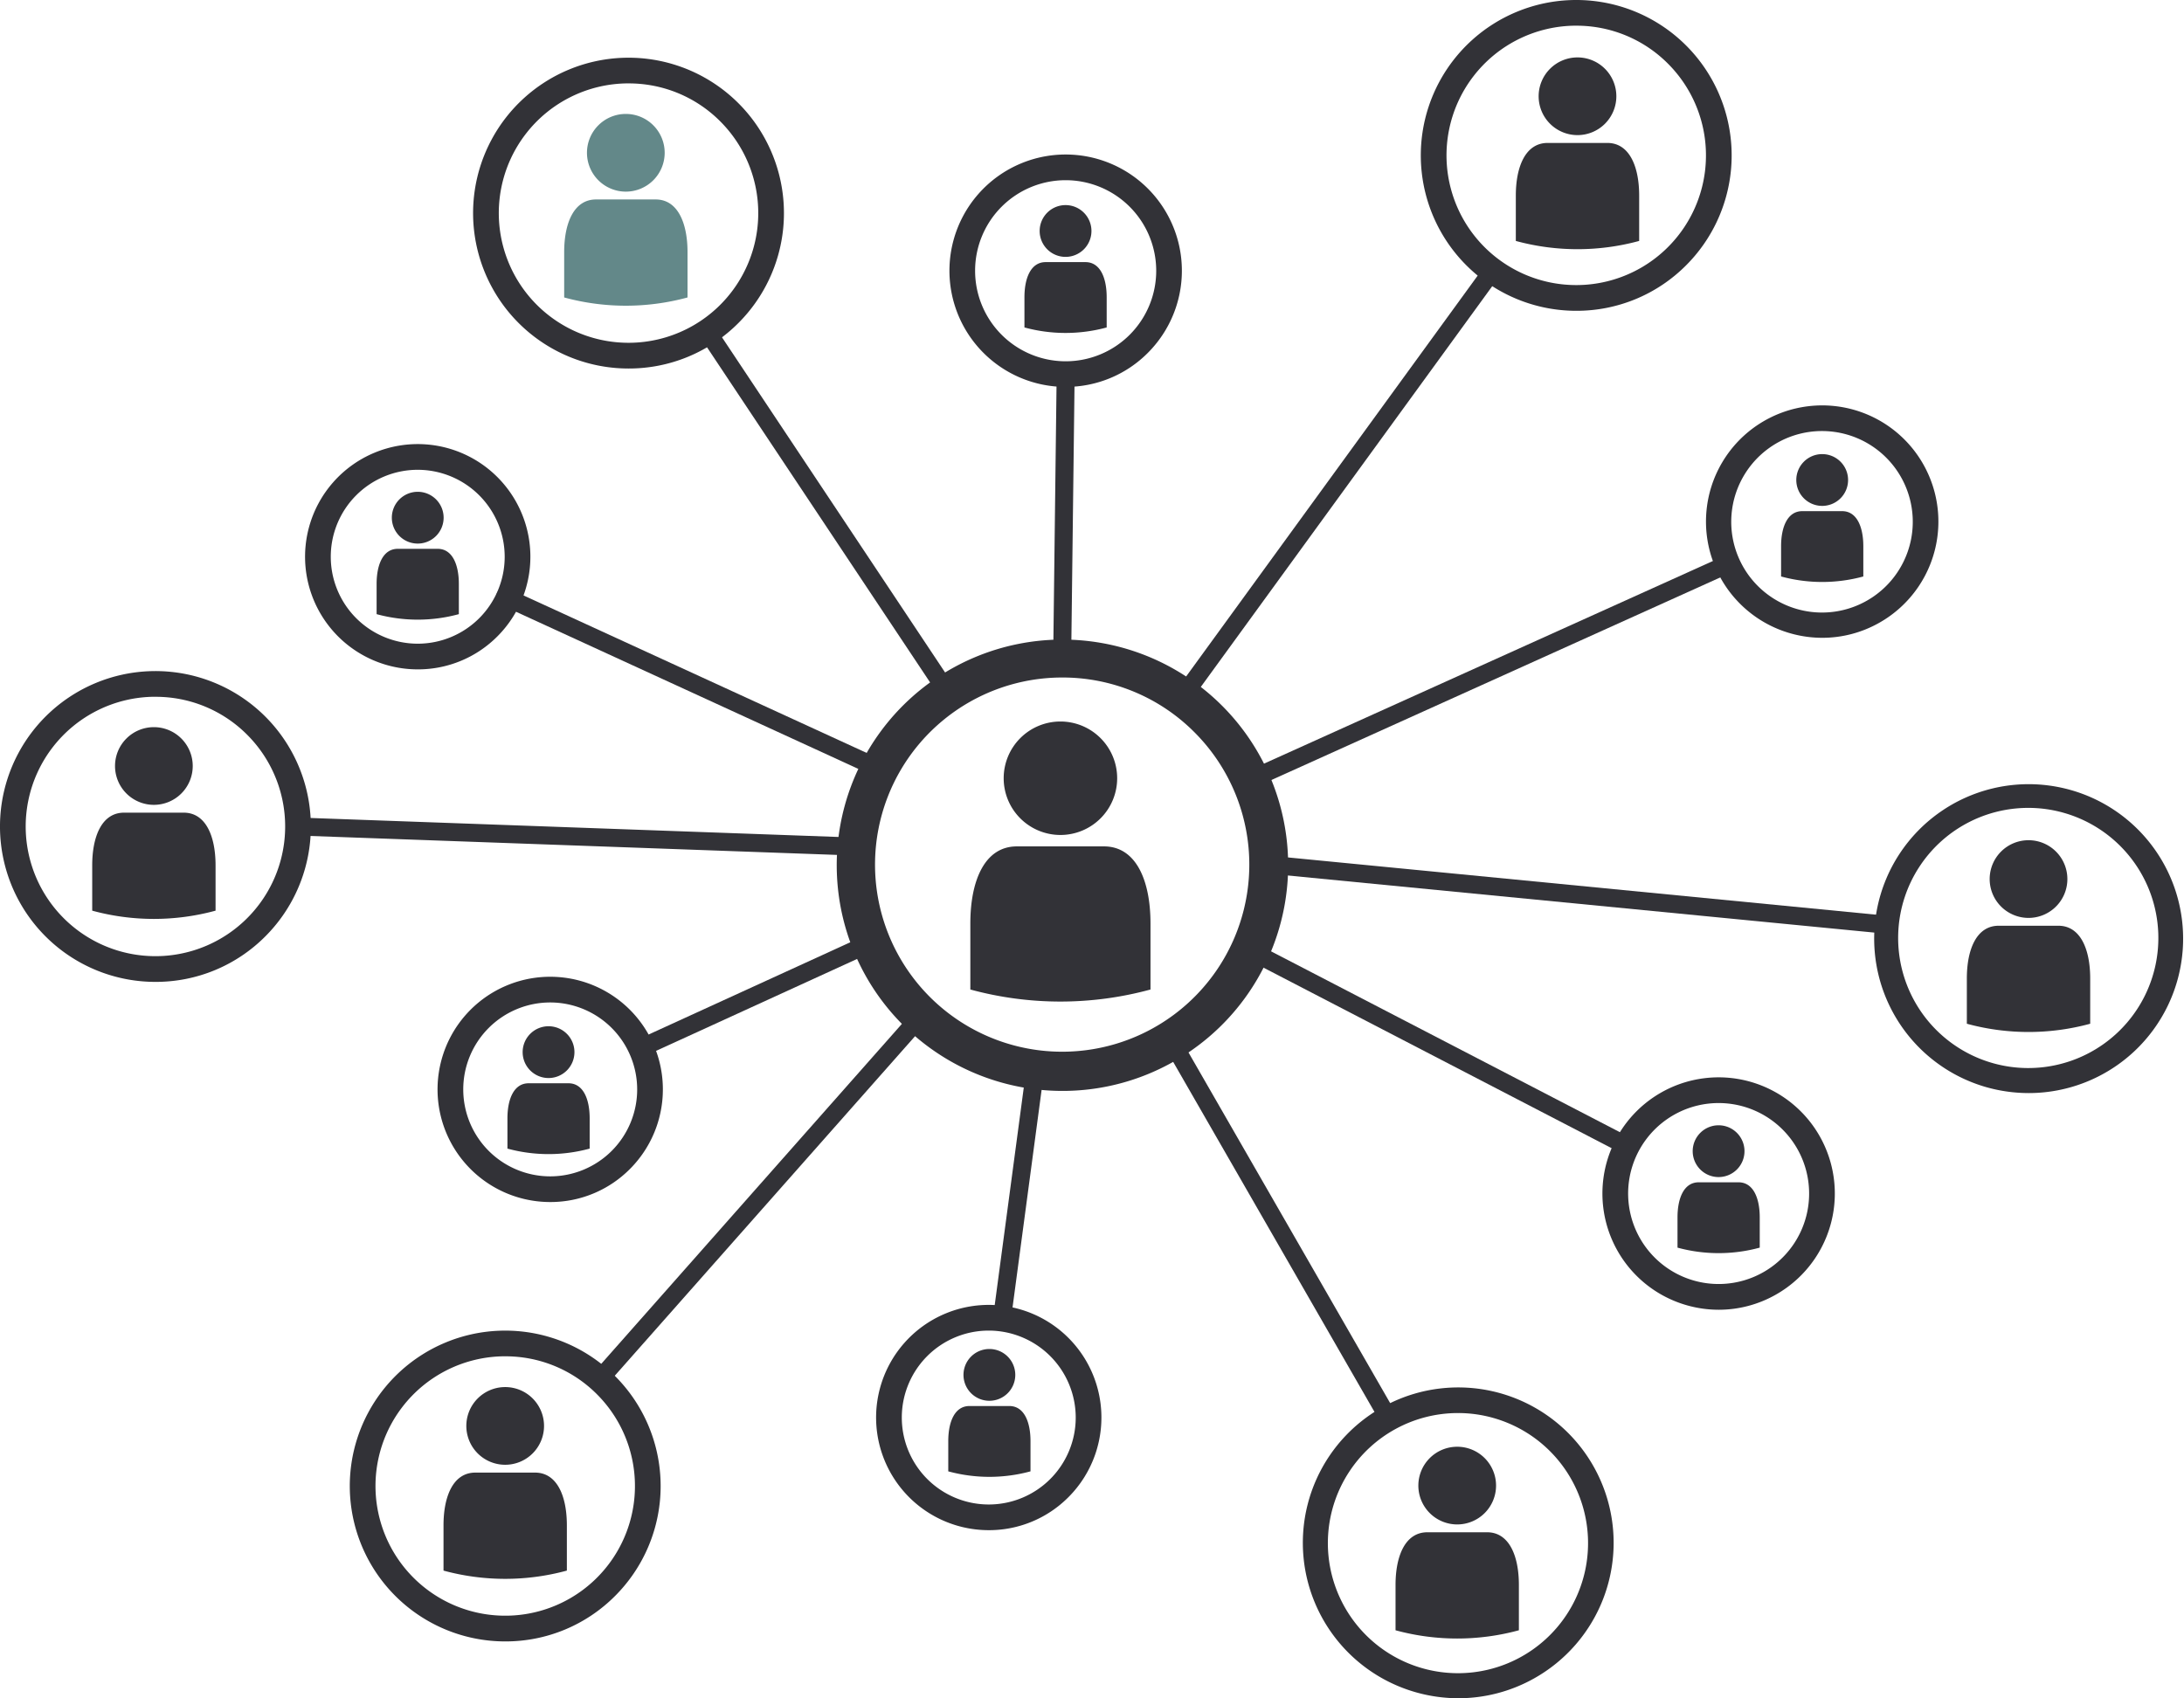 <svg xmlns="http://www.w3.org/2000/svg" width="274.934" height="213.819" viewBox="0 0 274.934 213.819"><defs><style>.a{fill:#323237;}.b{fill:#638889;}</style></defs><g transform="translate(87.935 40.643)"><path class="a" d="M1589.294,824.04a1.131,1.131,0,0,1-.944-.505l-30.225-45.416a1.132,1.132,0,0,1,1.885-1.255l30.225,45.416a1.132,1.132,0,0,1-.942,1.76Z" transform="translate(-1557.936 -776.359)"></path></g><g transform="translate(132.58 45.964)"><path class="a" d="M2249.109,896.6h-.014a1.132,1.132,0,0,1-1.119-1.146l.439-35.738a1.132,1.132,0,0,1,1.132-1.118h.014a1.132,1.132,0,0,1,1.118,1.146l-.439,35.738A1.132,1.132,0,0,1,2249.109,896.6Z" transform="translate(-2247.976 -858.595)"></path></g><g transform="translate(147.744 32.951)"><path class="a" d="M2483.481,713.353a1.132,1.132,0,0,1-.915-1.8l38.993-53.623a1.132,1.132,0,1,1,1.832,1.332L2484.4,712.887A1.131,1.131,0,0,1,2483.481,713.353Z" transform="translate(-2482.35 -657.466)"></path></g><g transform="translate(79.559 117.573)"><path class="a" d="M1429.609,1980.891a1.132,1.132,0,0,1-.472-2.162l28.922-13.23a1.132,1.132,0,1,1,.942,2.059l-28.922,13.23A1.127,1.127,0,0,1,1429.609,1980.891Z" transform="translate(-1428.475 -1965.396)"></path></g><g transform="translate(36.383 102.931)"><path class="a" d="M832.133,1743.869h-.042l-69.86-2.513a1.132,1.132,0,0,1,.082-2.263l69.86,2.513a1.132,1.132,0,0,1-.04,2.264Z" transform="translate(-761.141 -1739.091)"></path></g><g transform="translate(62.463 74.018)"><path class="a" d="M1212.444,1316.075a1.128,1.128,0,0,1-.472-.1l-47.069-21.608a1.132,1.132,0,0,1,.945-2.058l47.07,21.608a1.132,1.132,0,0,1-.473,2.162Z" transform="translate(-1164.242 -1292.202)"></path></g><g transform="translate(156.306 69.89)"><path class="a" d="M2615.826,1257.8a1.132,1.132,0,0,1-.466-2.164l60.09-27.126a1.132,1.132,0,0,1,.931,2.064l-60.09,27.126A1.128,1.128,0,0,1,2615.826,1257.8Z" transform="translate(-2614.693 -1228.411)"></path></g><g transform="translate(158.605 107.727)"><path class="a" d="M2729.115,1823.058c-.037,0-.074,0-.111-.005l-77.751-7.571a1.132,1.132,0,1,1,.22-2.254l77.75,7.571a1.132,1.132,0,0,1-.108,2.259Z" transform="translate(-2650.23 -1813.222)"></path></g><g transform="translate(59.556 7.266)"><path class="a" d="M1138.874,299.605a19.566,19.566,0,1,1,13.835-5.731A19.438,19.438,0,0,1,1138.874,299.605Zm0-35.9a16.331,16.331,0,1,0,11.548,4.783A16.224,16.224,0,0,0,1138.874,263.708Z" transform="translate(-1119.308 -260.473)"></path></g><g transform="translate(178.859 0)"><path class="a" d="M2982.848,187.306a19.566,19.566,0,1,1,13.835-5.731A19.439,19.439,0,0,1,2982.848,187.306Zm0-35.9a16.331,16.331,0,1,0,11.548,4.783A16.225,16.225,0,0,0,2982.848,151.409Z" transform="translate(-2963.282 -148.174)"></path></g><g transform="translate(0 84.497)"><path class="a" d="M218.371,1493.3a19.566,19.566,0,1,1,13.835-5.731A19.438,19.438,0,0,1,218.371,1493.3Zm0-35.9a16.331,16.331,0,1,0,11.548,4.783A16.224,16.224,0,0,0,218.371,1457.406Z" transform="translate(-198.805 -1454.171)"></path></g><g transform="translate(38.405 55.915)"><path class="a" d="M806.576,1040.762a14.182,14.182,0,1,1,10.028-4.154A14.088,14.088,0,0,1,806.576,1040.762Zm0-25.128a10.947,10.947,0,1,0,10.947,10.947A10.959,10.959,0,0,0,806.576,1015.634Z" transform="translate(-792.395 -1012.399)"></path></g><g transform="translate(119.521 19.453)"><path class="a" d="M2060.767,478.1a14.63,14.63,0,1,1,10.345-4.285A14.534,14.534,0,0,1,2060.767,478.1Zm0-26.026a11.4,11.4,0,1,0,11.4,11.4A11.408,11.408,0,0,0,2060.767,452.074Z" transform="translate(-2046.137 -448.839)"></path></g><g transform="translate(55.082 122.981)"><path class="a" d="M1064.342,2077.356a14.182,14.182,0,1,1,10.028-4.154A14.089,14.089,0,0,1,1064.342,2077.356Zm0-25.128a10.947,10.947,0,1,0,10.947,10.947A10.959,10.959,0,0,0,1064.342,2052.228Z" transform="translate(-1050.16 -2048.993)"></path></g><g transform="translate(125.003 133.534)"><path class="a" d="M2132,2245.713a1.1,1.1,0,0,1-.152-.01,1.132,1.132,0,0,1-.972-1.272l4.189-31.356a1.132,1.132,0,0,1,2.244.3l-4.189,31.356A1.133,1.133,0,0,1,2132,2245.713Z" transform="translate(-2130.867 -2212.092)"></path></g><g transform="translate(74.353 126.754)"><path class="a" d="M1349.148,2155.338a1.132,1.132,0,0,1-.848-1.882l40.47-45.767a1.132,1.132,0,1,1,1.7,1.5L1350,2154.956A1.13,1.13,0,0,1,1349.148,2155.338Z" transform="translate(-1348.016 -2107.306)"></path></g><g transform="translate(44.029 167.533)"><path class="a" d="M898.9,2776.723a19.566,19.566,0,1,1,13.835-5.731A19.437,19.437,0,0,1,898.9,2776.723Zm0-35.9a16.331,16.331,0,1,0,11.548,4.783A16.225,16.225,0,0,0,898.9,2740.826Z" transform="translate(-879.329 -2737.591)"></path></g><g transform="translate(110.29 164.295)"><path class="a" d="M1917.641,2715.909a14.182,14.182,0,1,1,10.028-4.154A14.088,14.088,0,0,1,1917.641,2715.909Zm0-25.128a10.947,10.947,0,1,0,10.947,10.947A10.959,10.959,0,0,0,1917.641,2690.781Z" transform="translate(-1903.46 -2687.546)"></path></g><g transform="translate(235.79 98.481)"><path class="a" d="M3862.811,1709.458a19.654,19.654,0,0,1-5.341-.744,19.446,19.446,0,1,1,5.341.744Zm-.053-35.907a16.378,16.378,0,1,0,4.457.621A16.24,16.24,0,0,0,3862.757,1673.551Z" transform="translate(-3843.21 -1670.314)"></path></g><g transform="translate(214.753 51.035)"><path class="a" d="M3532.708,966.25a14.7,14.7,0,0,1-3.993-.556,14.628,14.628,0,1,1,11.118-1.315h0A14.55,14.55,0,0,1,3532.708,966.25Zm-.039-26.033a11.426,11.426,0,1,0,3.11.433A11.449,11.449,0,0,0,3532.669,940.217Zm6.374,22.75h0Z" transform="translate(-3518.052 -936.981)"></path></g><g transform="translate(156.251 118.559)"><path class="a" d="M2662.383,2007.495a1.126,1.126,0,0,1-.52-.127l-47.417-24.59a1.132,1.132,0,0,1,1.042-2.01l47.417,24.59a1.132,1.132,0,0,1-.522,2.137Z" transform="translate(-2613.834 -1980.64)"></path></g><g transform="translate(146.296 129.849)"><path class="a" d="M2488.484,2205.008a1.131,1.131,0,0,1-.982-.568l-27.376-47.608a1.132,1.132,0,0,1,1.963-1.128l27.376,47.608a1.133,1.133,0,0,1-.98,1.7Z" transform="translate(-2459.974 -2155.135)"></path></g><g transform="translate(164 174.676)"><path class="a" d="M2753.212,2887.129a19.649,19.649,0,0,1-5.341-.744,19.562,19.562,0,1,1,14.869-1.759h0A19.457,19.457,0,0,1,2753.212,2887.129Zm-.054-35.907a16.377,16.377,0,1,0,4.457.621A16.24,16.24,0,0,0,2753.159,2851.222Zm8.792,31.993h0Z" transform="translate(-2733.611 -2847.986)"></path></g><g transform="translate(201.715 135.637)"><path class="a" d="M3331.2,2273.861a14.7,14.7,0,0,1-3.994-.556,14.628,14.628,0,1,1,11.118-1.315h0A14.548,14.548,0,0,1,3331.2,2273.861Zm-.041-26.025a11.392,11.392,0,1,0,5.585,21.332h0a11.392,11.392,0,0,0-5.585-21.332Zm6.376,22.743h0Z" transform="translate(-3316.543 -2244.592)"></path></g><g transform="translate(105.218 80.366)"><path class="a" d="M1853.57,1447.308a28.413,28.413,0,1,1,11.092-2.24A28.318,28.318,0,0,1,1853.57,1447.308Zm0-52.051a23.558,23.558,0,1,0,16.658,6.9A23.4,23.4,0,0,0,1853.57,1395.257Z" transform="translate(-1825.076 -1390.321)"></path></g><g transform="translate(122.152 90.842)"><g transform="translate(4.197)"><path class="a" d="M2158.815,1552.234a7.143,7.143,0,1,0,7.143,7.143A7.143,7.143,0,0,0,2158.815,1552.234Z" transform="translate(-2151.672 -1552.234)"></path></g><g transform="translate(0 15.727)"><path class="a" d="M2109.488,1805.006v8.319a43.143,43.143,0,0,1-22.679,0v-8.319c0-5.333,1.772-9.7,5.853-9.7h10.972C2107.716,1795.309,2109.488,1799.672,2109.488,1805.006Z" transform="translate(-2086.809 -1795.309)"></path></g></g><g transform="translate(71.018 14.345)"><g transform="translate(2.873)"><path class="b" d="M1345.769,369.889a4.891,4.891,0,1,0,4.891,4.891A4.891,4.891,0,0,0,1345.769,369.889Z" transform="translate(-1340.878 -369.889)"></path></g><g transform="translate(0 10.768)"><path class="b" d="M1312,542.957v5.7a29.542,29.542,0,0,1-15.528,0v-5.7c0-3.652,1.214-6.639,4.008-6.639h7.512C1310.782,536.318,1312,539.306,1312,542.957Z" transform="translate(-1296.468 -536.318)"></path></g></g><g transform="translate(190.82 7.229)"><g transform="translate(2.873)"><path class="a" d="M3197.446,259.912a4.891,4.891,0,1,0,4.891,4.891A4.891,4.891,0,0,0,3197.446,259.912Z" transform="translate(-3192.555 -259.912)"></path></g><g transform="translate(0 10.768)"><path class="a" d="M3163.673,432.98v5.7a29.541,29.541,0,0,1-15.528,0v-5.7c0-3.652,1.213-6.639,4.008-6.639h7.512C3162.459,426.341,3163.673,429.329,3163.673,432.98Z" transform="translate(-3148.145 -426.341)"></path></g></g><g transform="translate(128.963 25.823)"><g transform="translate(1.915)"><path class="a" d="M2224.94,547.292a3.26,3.26,0,1,0,3.26,3.26A3.26,3.26,0,0,0,2224.94,547.292Z" transform="translate(-2221.68 -547.292)"></path></g><g transform="translate(0 7.179)"><path class="a" d="M2202.426,662.671v3.8a19.694,19.694,0,0,1-10.352,0v-3.8c0-2.434.809-4.426,2.672-4.426h5.008C2201.617,658.245,2202.426,660.237,2202.426,662.671Z" transform="translate(-2192.074 -658.245)"></path></g></g><g transform="translate(224.211 57.177)"><g transform="translate(1.916)"><path class="a" d="M3697.113,1031.9a3.26,3.26,0,1,0,3.26,3.26A3.26,3.26,0,0,0,3697.113,1031.9Z" transform="translate(-3693.853 -1031.902)"></path></g><g transform="translate(0 7.179)"><path class="a" d="M3674.6,1147.281v3.8a19.693,19.693,0,0,1-10.352,0v-3.8c0-2.434.809-4.426,2.672-4.426h5.008C3673.789,1142.855,3674.6,1144.847,3674.6,1147.281Z" transform="translate(-3664.246 -1142.855)"></path></g></g><g transform="translate(211.174 141.68)"><g transform="translate(1.915)"><path class="a" d="M3495.6,2338a3.26,3.26,0,1,0,3.261,3.26A3.26,3.26,0,0,0,3495.6,2338Z" transform="translate(-3492.344 -2338)"></path></g><g transform="translate(0 7.179)"><path class="a" d="M3473.09,2453.378v3.8a19.691,19.691,0,0,1-10.352,0v-3.8c0-2.435.809-4.426,2.672-4.426h5.008C3472.281,2448.952,3473.09,2450.944,3473.09,2453.378Z" transform="translate(-3462.738 -2448.952)"></path></g></g><g transform="translate(119.373 169.847)"><g transform="translate(1.916)"><path class="a" d="M2076.723,2773.349a3.26,3.26,0,1,0,3.26,3.26A3.26,3.26,0,0,0,2076.723,2773.349Z" transform="translate(-2073.463 -2773.349)"></path></g><g transform="translate(0 7.179)"><path class="a" d="M2054.208,2888.728v3.8a19.693,19.693,0,0,1-10.352,0v-3.8c0-2.434.809-4.426,2.672-4.426h5.008C2053.4,2884.3,2054.208,2886.294,2054.208,2888.728Z" transform="translate(-2043.856 -2884.302)"></path></g></g><g transform="translate(63.879 129.211)"><g transform="translate(1.916)"><path class="a" d="M1219,2145.279a3.26,3.26,0,1,0,3.26,3.26A3.26,3.26,0,0,0,1219,2145.279Z" transform="translate(-1215.741 -2145.279)"></path></g><g transform="translate(0 7.179)"><path class="a" d="M1196.486,2260.658v3.8a19.692,19.692,0,0,1-10.352,0v-3.8c0-2.435.809-4.426,2.672-4.426h5.008C1195.677,2256.232,1196.486,2258.224,1196.486,2260.658Z" transform="translate(-1186.134 -2256.232)"></path></g></g><g transform="translate(47.41 61.92)"><g transform="translate(1.916)"><path class="a" d="M964.454,1105.214a3.26,3.26,0,1,0,3.26,3.26A3.26,3.26,0,0,0,964.454,1105.214Z" transform="translate(-961.194 -1105.214)"></path></g><g transform="translate(0 7.179)"><path class="a" d="M941.939,1220.592v3.8a19.693,19.693,0,0,1-10.352,0v-3.8c0-2.434.809-4.426,2.672-4.426h5.008C941.13,1216.166,941.939,1218.158,941.939,1220.592Z" transform="translate(-931.587 -1216.166)"></path></g></g><g transform="translate(247.598 105.788)"><g transform="translate(2.873)"><path class="a" d="M4075.016,1783.252a4.891,4.891,0,1,0,4.891,4.891A4.89,4.89,0,0,0,4075.016,1783.252Z" transform="translate(-4070.125 -1783.252)"></path></g><g transform="translate(0 10.768)"><path class="a" d="M4041.243,1956.32v5.7a29.546,29.546,0,0,1-15.528,0v-5.7c0-3.652,1.213-6.639,4.008-6.639h7.513C4040.029,1949.681,4041.243,1952.669,4041.243,1956.32Z" transform="translate(-4025.715 -1949.681)"></path></g></g><g transform="translate(175.678 182.154)"><g transform="translate(2.873)"><path class="a" d="M2963.416,2963.574a4.891,4.891,0,1,0,4.891,4.89A4.89,4.89,0,0,0,2963.416,2963.574Z" transform="translate(-2958.526 -2963.574)"></path></g><g transform="translate(0 10.768)"><path class="a" d="M2929.644,3136.642v5.7a29.539,29.539,0,0,1-15.528,0v-5.7c0-3.652,1.213-6.639,4.008-6.639h7.513C2928.43,3130,2929.644,3132.99,2929.644,3136.642Z" transform="translate(-2914.116 -3130.003)"></path></g></g><g transform="translate(55.832 174.641)"><g transform="translate(2.873)"><path class="a" d="M1111.047,2847.442a4.891,4.891,0,1,0,4.891,4.891A4.89,4.89,0,0,0,1111.047,2847.442Z" transform="translate(-1106.157 -2847.442)"></path></g><g transform="translate(0 10.768)"><path class="a" d="M1077.275,3020.51v5.7a29.545,29.545,0,0,1-15.528,0v-5.7c0-3.652,1.214-6.639,4.008-6.639h7.512C1076.061,3013.871,1077.275,3016.858,1077.275,3020.51Z" transform="translate(-1061.747 -3013.871)"></path></g></g><g transform="translate(11.608 91.553)"><g transform="translate(2.873)"><path class="a" d="M427.523,1563.234a4.891,4.891,0,1,0,4.891,4.891A4.891,4.891,0,0,0,427.523,1563.234Z" transform="translate(-422.633 -1563.234)"></path></g><g transform="translate(0 10.768)"><path class="a" d="M393.751,1736.3v5.7a29.542,29.542,0,0,1-15.528,0v-5.7c0-3.651,1.214-6.639,4.008-6.639h7.512C392.537,1729.663,393.751,1732.651,393.751,1736.3Z" transform="translate(-378.223 -1729.663)"></path></g></g></svg>